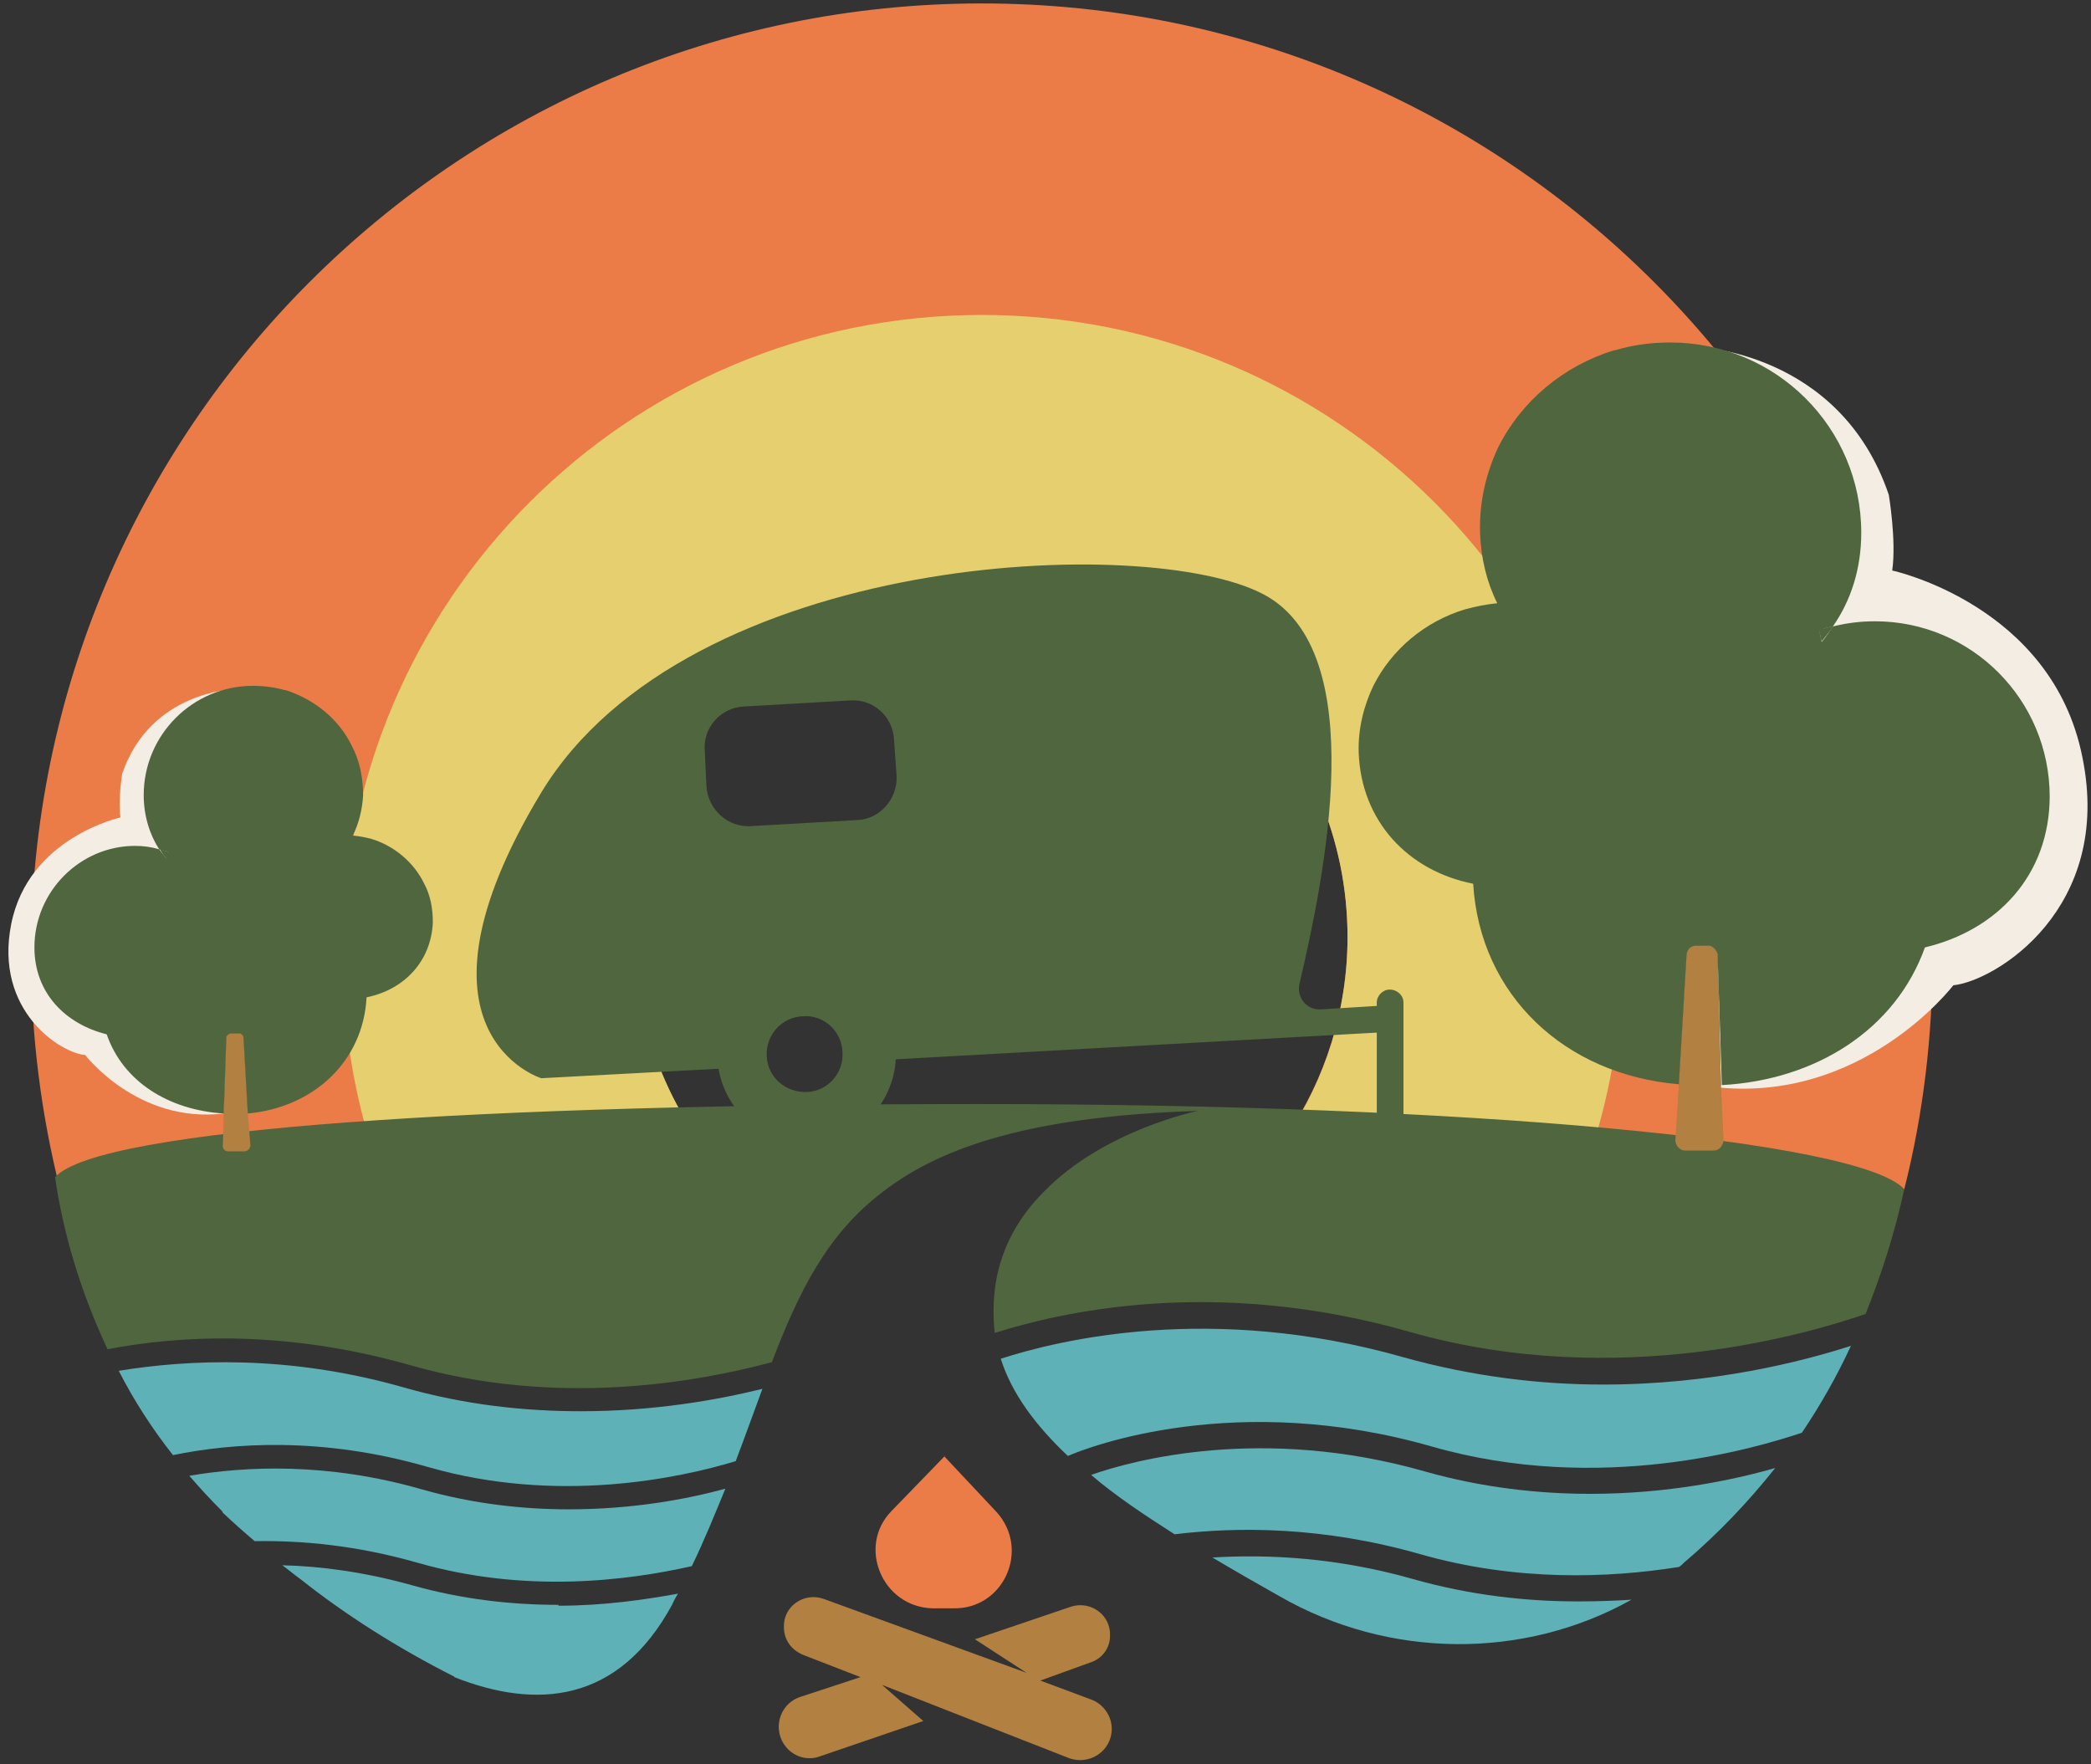 <svg xmlns="http://www.w3.org/2000/svg" width="243" height="205" viewBox="0 0 243 205" fill="none"><rect x="0" y="0" width="243" height="205" fill="#333333" stroke="none"/><path d="M114.1 0.4C53.1 0.4 3.6 49.9 3.6 110.9C3.6 120.4 4.8 129.6 7 138.3C12.1 137.8 25.5 136.5 43.8 135.2C54.9 134.5 67.8 133.7 81.6 133.1C76.7 126.3 73.7 117.9 73.7 108.9C73.7 86 92.3 67.5 115.2 67.5C138.1 67.5 156.6 86 156.6 108.9C156.6 117.4 154 125.4 149.5 132C161.7 132.2 173.7 132.7 185 133.5C198.2 134.5 210.5 136 221.3 138.2C223.5 129.5 224.6 120.4 224.6 111C224.6 49.9 175.1 0.4 114.1 0.4Z" fill="#EB7C47"></path><path d="M114.1 36.6C73 36.6 39.8 69.9 39.8 110.9C39.8 119.5 41.2 127.6 43.8 135.3C54.9 134.5 67.8 133.7 81.6 133.1C76.7 126.3 73.8 117.9 73.8 108.9C73.8 86 92.3 67.5 115.2 67.5C138.1 67.5 156.6 86 156.6 108.9C156.6 117.4 154 125.4 149.6 132C161.7 132.2 173.7 132.7 185 133.5C187.3 126.4 188.5 118.8 188.5 111C188.5 69.9 155.2 36.6 114.1 36.6Z" fill="#E5CF6E"></path><path fill-rule="evenodd" clip-rule="evenodd" d="M163.1 116.5V130.5H160V120L104.1 123.1C103.8 128.3 99.7 132.6 94.4 132.9C89 133.2 84.4 129.4 83.5 124.2L62.9 125.3C62.9 125.3 46 120.1 62.9 92.1C79.9 64.1 133.5 61.9 146.9 69.1C159.4 75.8 153.9 102 151 114.4C150.7 116 151.9 117.4 153.5 117.3L160 116.9V116.5C160 115.7 160.7 115 161.5 115C162.4 115 163.1 115.7 163.1 116.5ZM161.5 114.9V115C161.5 115 161.5 114.967 161.5 114.9ZM97.9 122.2C97.8 119.8 95.7 117.9 93.3 118.1C90.8 118.2 89 120.3 89.1 122.7C89.2 125.2 91.3 127 93.8 126.9C96.2 126.8 98.1 124.7 97.9 122.2ZM104.2 90.2L103.9 86C103.8 83.3 101.5 81.2 98.8 81.4L86.5 82.1C83.8 82.2 81.7 84.5 81.9 87.2L82.1 91.4C82.3 94.1 84.6 96.2 87.3 96L99.6 95.3C102.3 95.2 104.3 92.8 104.2 90.2Z" fill="#50663F"></path><path d="M109.8 169.2L103.6 175.6C99.6 179.7 102.5 186.7 108.3 186.9H110.7C116.6 187.1 119.8 180.1 115.8 175.7L109.7 169.2H109.8Z" fill="#EB7C47"></path><path d="M129.2 200.9C129.2 199.4 128.2 198 126.8 197.5L120.9 195.3L126.7 193.2C128 192.8 129 191.6 129 190.1C129.1 187.7 126.8 186 124.5 186.7L113.3 190.5L119.3 194.4L95.7 185.8C93.4 185 91 186.7 91.1 189.1C91.1 190.5 91.9 191.7 93.3 192.3L100 194.9L93 197.2C91.5 197.7 90.6 199 90.5 200.5C90.4 203.1 92.9 205 95.3 204.1L107.3 200L102.5 195.8L124.2 204.3C126.6 205.2 129.2 203.5 129.2 200.9Z" fill="#B28041"></path><path d="M46.8 161.2C33.4 157.4 21.8 158 13.8 159.3C15.533 162.7 17.633 165.967 20.1 169.1C26.9 167.7 37.4 166.9 49.8 170.5C64.8 174.8 78.9 171.8 85.5 169.8C86.6 166.9 87.6 164.1 88.6 161.4C83.3 162.7 76 164 67.5 164C61.1 164 54.1 163.3 46.8 161.2Z" fill="#5EB1B7"></path><path d="M183.4 186.1C177.4 186.1 170.9 185.4 164.2 183.5C155.4 181 147.4 180.6 140.9 181C143.367 182.467 145.967 183.967 148.7 185.5C161.4 192.8 177.1 192.9 189.6 185.9C187.6 186.033 185.533 186.1 183.4 186.1Z" fill="#5EB1B7"></path><path d="M64.9 186.5C59.6 186.5 53.8 185.9 47.8 184.2C42.4 182.7 37.3 182 32.8 181.9C33.5 182.4 34.2 183 34.9 183.5C40.2 187.7 46.2 191.5 52.7 194.8C52.767 194.8 52.8 194.833 52.8 194.9C62.4 198.7 71.9 197.9 78.1 186.5C78.3 186.033 78.533 185.6 78.8 185.2C74.9 185.9 70.2 186.6 64.9 186.6V186.5Z" fill="#5EB1B7"></path><path d="M49.1 173.1C38 169.9 28.5 170.4 22 171.5C23.2 172.9 24.466 174.267 25.8 175.6L25.9 175.8C27.1 176.933 28.333 178.033 29.6 179.1C35.1 179 41.5 179.6 48.5 181.6C61 185.2 72.9 183.7 80.4 182C81.9 178.9 83.1 175.9 84.3 173C79.9 174.2 73.6 175.4 66.1 175.4C60.9 175.4 55.1 174.8 49.1 173.1Z" fill="#5EB1B7"></path><path d="M121.3 138.5C118.5 141.3 116.4 144.8 115.7 149.2C115.4 151.2 115.4 153.1 115.6 154.9C122.9 152.6 140.9 148.2 163.9 154.8C188.2 161.7 210.7 154.8 216.8 152.7C218.7 148 220.2 143.2 221.3 138.2C216.1 132.5 170.7 128.3 113.7 128.3C56.7 128.3 11.5 131.1 6.4 136.8C7.3 143.1 9.3 150 12.5 156.8C20.7 155.2 33 154.5 47.5 158.6C64.8 163.6 81.1 160.6 89.7 158.3C92.8 150.2 96.1 143.4 102.6 138.5C109.7 133 120.6 129.7 139.2 129.1C139.2 129.1 128.3 131.3 121.3 138.5Z" fill="#50663F"></path><path d="M186.3 160.9C179.1 160.9 171.2 160 163 157.7C140.8 151.4 123.1 155.7 116.3 157.9C117.6 162 120.4 165.7 124.1 169.2C126.6 168.1 143.7 161.6 166.4 168.1C185.9 173.7 204 168.3 209.4 166.5C211.6 163.233 213.5 159.867 215.1 156.4C209.5 158.2 199.1 160.9 186.3 160.9Z" fill="#5EB1B7"></path><path d="M165.6 171C146.7 165.6 131.6 169.7 126.8 171.4C129.6 173.8 132.9 176 136.5 178.3C143.9 177.4 153.8 177.4 165 180.6C176.2 183.8 186.9 183.4 195.1 182.1C195.3 182 195.5 181.8 195.7 181.6C199.7 178.2 203.2 174.5 206.3 170.6C201.4 172 193.8 173.6 184.8 173.6C178.9 173.6 172.3 172.9 165.6 171Z" fill="#5EB1B7"></path><path d="M27.2 80.1C27.2 80.1 17.5 80.3 14.2 89.9C14.2 89.9 13.7 93 14 95C14 95 3.3 97.3 1.3 107.4C-0.7 117.5 7.1 122.4 9.9 122.6C9.9 122.6 16 130.6 26 129.4L27.1 80L27.2 80.1Z" fill="#F4EDE3"></path><path d="M26 129.4C26.4 129.4 26.8 129.4 27.2 129.4C27.733 129.4 28.267 129.367 28.8 129.3L28.3 120.6C28.3 120.3 28 120 27.7 120.1H26.9C26.6 120.1 26.3 120.3 26.3 120.6L26 129.4Z" fill="#50663F"></path><path d="M25.9 133C25.8 133.4 26.1 133.8 26.5 133.8H28.4C28.8 133.8 29.1 133.4 29.1 133.1L28.8 129.4L28.3 120.6C28.3 120.3 28 120.1 27.7 120.1H26.9C26.6 120.1 26.3 120.3 26.3 120.6L26 129.4L25.9 133Z" fill="#B28041"></path><path d="M4 110.1C4 115.4 7.6 119 12.4 120.2C14.3 125.7 19.6 129 26 129.4L26.3 120.6C26.3 120.3 26.6 120.1 26.9 120.1H27.7C28 120 28.3 120.3 28.3 120.6L28.8 129.4C36.4 128.7 42.2 123.4 42.6 115.9C47 115 50.1 111.7 50.3 107.2C50.3 105.5 50 104 49.3 102.7C48.1 100.2 45.8 98.3 43.2 97.5C42.467 97.3 41.733 97.167 41 97.1C41.7 95.7 42.1 94.1 42.2 92.4C42.2 90.4 41.8 88.4 40.9 86.7C39.4 83.6 36.6 81.3 33.2 80.2H33.1C31.9 79.867 30.667 79.7 29.4 79.7C22.4 79.7 16.7 85.4 16.7 92.4C16.7 94.8 17.4 97 18.5 98.7C18.767 98.767 19 98.833 19.2 98.9C19.267 98.9 19.367 98.933 19.5 99C19.367 99.2 19.3 99.433 19.3 99.7C19.033 99.367 18.767 99.033 18.5 98.7C17.633 98.433 16.7 98.3 15.7 98.3C9.3 98.3 4 103.6 4 110.1Z" fill="#50663F"></path><path d="M18.6 98.7C18.8 99.033 19.033 99.367 19.3 99.7C19.367 99.433 19.433 99.2 19.5 99C19.367 98.933 19.267 98.9 19.2 98.9C19 98.833 18.8 98.767 18.6 98.7Z" fill="#50663F"></path><path d="M18.6 98.7C18.8 99.033 19.033 99.367 19.3 99.7C19.367 99.433 19.433 99.2 19.5 99C19.367 98.933 19.267 98.9 19.2 98.9C19 98.833 18.8 98.767 18.6 98.7Z" fill="#50663F"></path><path d="M197 40.3C197 40.3 213.8 40.7 219.5 57.5C219.5 57.5 220.4 62.8 219.9 66.3C219.9 66.3 238.5 70.3 242 88C245.6 105.6 231.9 114 227 114.5C227 114.5 216.4 128.4 199 126.3L197 40.3Z" fill="#F4EDE3"></path><path d="M200.1 126.1C199.367 126.167 198.667 126.2 198 126.2C197.067 126.2 196.1 126.133 195.1 126L196 110.9C196 110.3 196.5 109.9 197.1 109.9H198.5C199.1 110 199.5 110.3 199.6 110.9L200 126.1H200.1Z" fill="#50663F"></path><path d="M200.3 132.4C200.3 133.1 199.8 133.7 199.2 133.7H195.8C195.2 133.7 194.7 133.1 194.7 132.5L195.1 126L196 110.9C196 110.3 196.5 109.9 197.1 109.9H198.5C199.1 110 199.5 110.4 199.6 110.9L200 126.1L200.3 132.4Z" fill="#B28041"></path><path d="M238.2 92.5C238.2 101.7 232.1 108.1 223.7 110.1C220.3 119.6 211.1 125.5 200.1 126.1L199.6 110.9C199.5 110.4 199.1 110 198.6 109.9H197.1C196.5 109.9 196.1 110.3 196 110.9L195.1 126C181.9 124.9 172 115.7 171.2 102.7C163.6 101.2 158.2 95.4 157.9 87.5C157.8 84.7 158.5 82 159.6 79.7C161.7 75.5 165.6 72.2 170.3 70.8C171.5 70.467 172.733 70.233 174 70.1C172.8 67.7 172.1 64.9 172 61.9C171.9 58.3 172.7 55 174.1 52C176.8 46.6 181.7 42.5 187.6 40.7H187.7C189.7 40.1 191.833 39.8 194.1 39.8C206.4 39.8 216.3 49.7 216.3 61.9C216.3 66.1 215.1 69.8 213 72.8C212.6 72.867 212.233 72.967 211.9 73.1C211.7 73.2 211.6 73.2 211.4 73.3C211.533 73.7 211.633 74.133 211.7 74.6C212.2 74 212.6 73.4 213 72.8C214.6 72.4 216.2 72.2 217.9 72.2C229.1 72.2 238.2 81.3 238.2 92.6V92.5Z" fill="#50663F"></path><path d="M213 72.8C212.6 73.4 212.1 74 211.7 74.5C211.633 74.1 211.533 73.7 211.4 73.3C211.533 73.167 211.7 73.1 211.9 73.1C212.233 72.967 212.6 72.867 213 72.8Z" fill="#50663F"></path><path d="M213 72.8C212.6 73.4 212.1 74 211.7 74.5C211.633 74.1 211.533 73.7 211.4 73.3C211.533 73.167 211.7 73.1 211.9 73.1C212.233 72.967 212.6 72.867 213 72.8Z" fill="#50663F"></path></svg>
